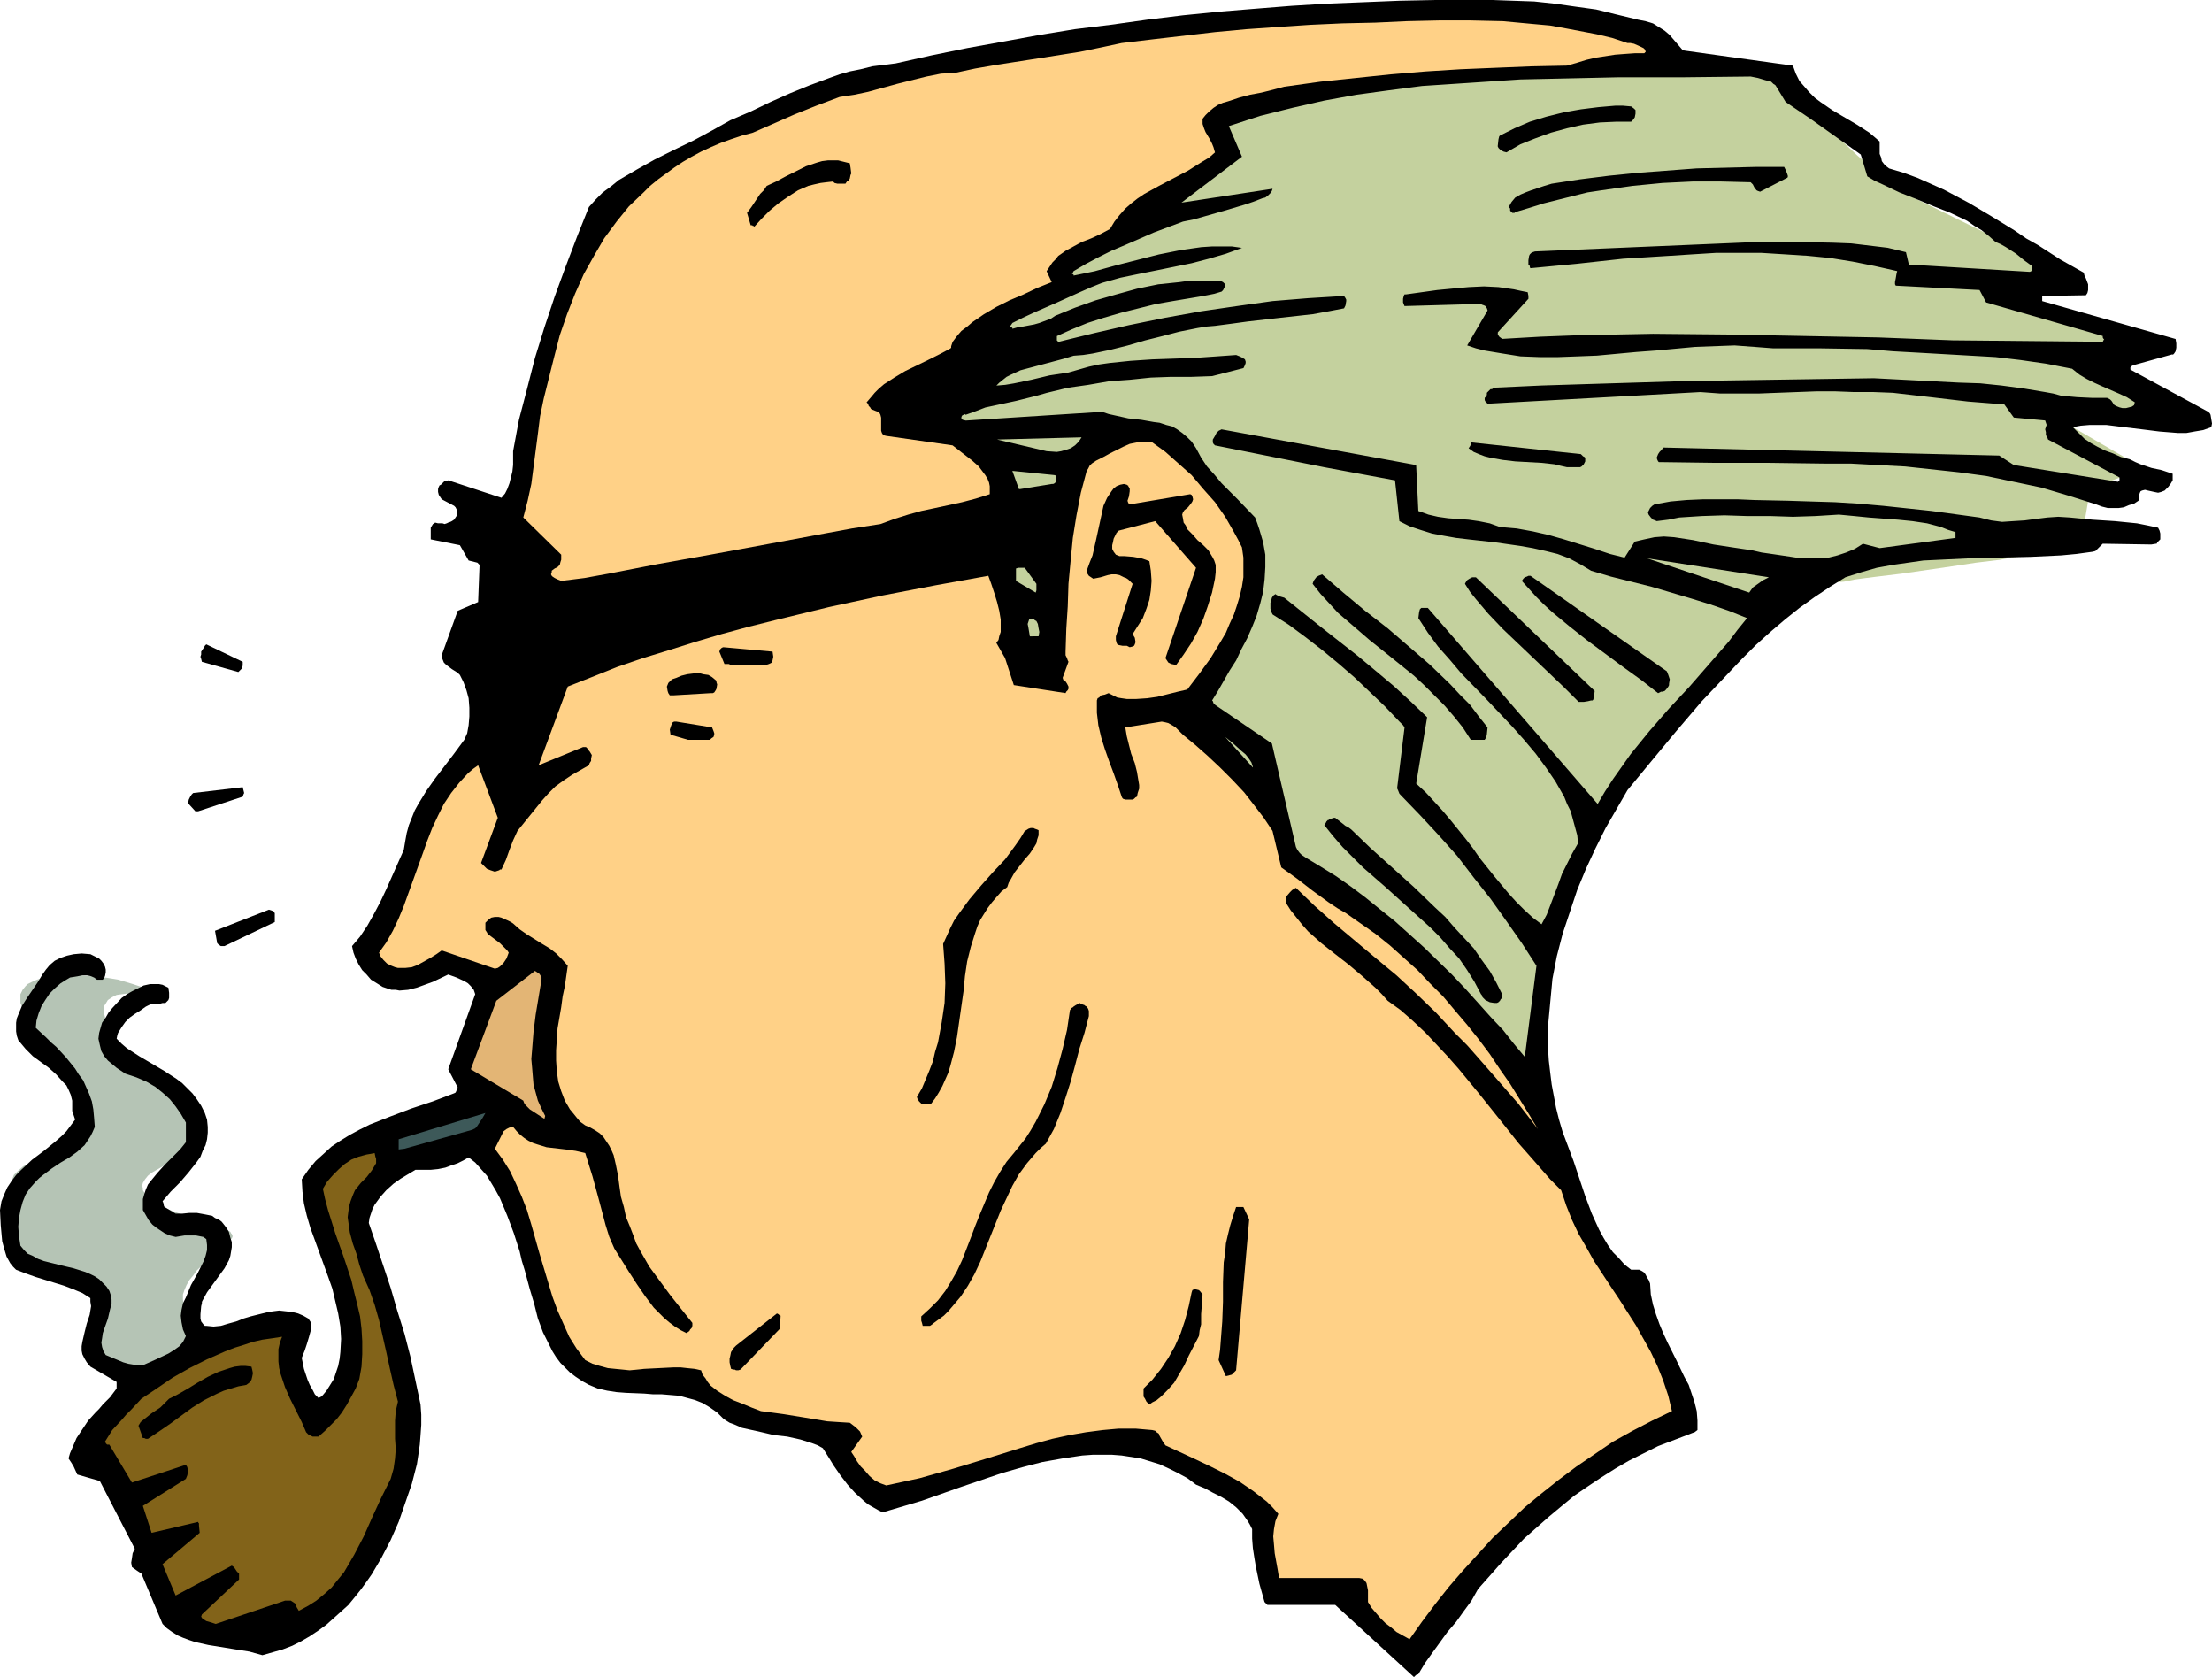 <?xml version="1.0" encoding="UTF-8" standalone="no"?>
<svg
   version="1.0"
   width="129.766mm"
   height="98.372mm"
   id="svg35"
   sodipodi:docname="Smoking Pipe 1.wmf"
   xmlns:inkscape="http://www.inkscape.org/namespaces/inkscape"
   xmlns:sodipodi="http://sodipodi.sourceforge.net/DTD/sodipodi-0.dtd"
   xmlns="http://www.w3.org/2000/svg"
   xmlns:svg="http://www.w3.org/2000/svg">
  <sodipodi:namedview
     id="namedview35"
     pagecolor="#ffffff"
     bordercolor="#000000"
     borderopacity="0.25"
     inkscape:showpageshadow="2"
     inkscape:pageopacity="0.0"
     inkscape:pagecheckerboard="0"
     inkscape:deskcolor="#d1d1d1"
     inkscape:document-units="mm" />
  <defs
     id="defs1">
    <pattern
       id="WMFhbasepattern"
       patternUnits="userSpaceOnUse"
       width="6"
       height="6"
       x="0"
       y="0" />
  </defs>
  <path
     style="fill:#b5c4b5;fill-opacity:1;fill-rule:evenodd;stroke:none"
     d="m 29.088,306.682 -7.757,-7.594 v -9.856 l -4.363,-6.625 h -0.162 -0.323 l -0.808,0.162 h -0.97 l -0.97,0.162 H 12.443 L 9.858,282.767 8.565,282.606 7.11,282.444 5.979,281.96 4.848,281.636 4.04,280.99 3.232,280.182 2.747,279.213 v -0.485 L 2.586,278.082 v -1.293 L 2.424,275.335 2.101,272.265 1.778,269.195 v -1.616 -1.616 -1.454 l 0.323,-1.454 0.485,-1.293 0.485,-1.293 0.97,-0.969 1.131,-0.969 0.646,-0.323 0.646,-0.323 0.808,-0.323 0.97,-0.323 1.778,-0.323 1.616,-0.485 1.616,-0.485 1.293,-0.485 1.293,-0.485 1.131,-0.485 0.808,-0.646 0.808,-0.485 0.646,-0.808 0.485,-0.646 0.323,-0.808 0.162,-0.808 v -0.969 l -0.162,-0.969 -0.323,-1.131 -0.646,-1.131 -0.646,-1.293 -0.808,-1.293 -1.778,-3.07 -1.939,-3.07 -1.939,-3.07 -0.97,-1.454 -0.808,-1.293 -0.808,-1.293 -0.808,-0.969 -0.485,-0.808 -0.485,-0.646 -0.162,-0.485 -0.162,-0.162 H 7.11 L 6.787,226.86 6.464,226.376 6.141,225.729 5.656,224.921 5.171,224.113 4.848,223.144 4.525,222.336 v -0.969 -0.969 l 0.485,-0.969 0.646,-0.808 0.485,-0.485 0.646,-0.323 0.646,-0.323 0.808,-0.323 0.97,-0.323 0.97,-0.162 1.131,-0.162 1.293,-0.162 2.586,-0.162 h 2.424 l 2.424,0.162 2.101,0.162 2.101,0.323 1.939,0.323 1.616,0.485 1.616,0.485 1.454,0.485 1.131,0.323 1.131,0.485 0.97,0.485 0.646,0.323 0.485,0.162 0.323,0.162 v 0.162 l -0.162,-0.162 h -0.485 l -0.646,-0.162 h -0.97 l -1.131,-0.162 -1.293,-0.162 -2.586,0.162 -1.293,0.162 -1.131,0.162 -0.97,0.485 -0.97,0.646 -0.485,0.808 -0.323,0.485 v 0.485 l -0.162,0.646 0.162,0.646 0.162,0.646 0.162,0.808 0.808,1.777 1.131,1.616 1.293,1.777 1.454,1.616 1.616,1.777 1.778,1.777 1.778,1.616 1.778,1.777 1.616,1.616 1.616,1.616 1.454,1.454 1.293,1.616 1.131,1.454 0.646,1.293 0.323,0.808 0.162,0.646 v 0.646 0.646 l -0.485,1.131 -0.485,0.969 -0.808,0.969 -0.97,0.969 -1.131,0.808 -1.293,0.646 -2.262,1.454 -1.131,0.646 -1.131,0.646 -0.808,0.646 -0.646,0.808 -0.485,0.808 -0.162,0.646 0.162,0.485 v 0.485 l 0.323,0.485 0.323,0.485 0.97,0.969 1.293,0.969 1.454,0.808 1.616,0.646 3.394,1.293 3.555,1.131 1.616,0.485 1.616,0.485 1.293,0.485 1.131,0.485 0.808,0.485 0.162,0.323 0.162,0.162 0.162,0.323 v 0.323 l -0.162,0.323 -0.323,0.323 -0.646,0.646 -0.808,0.646 -1.939,1.616 -1.939,1.939 -2.101,1.939 -0.808,1.131 -0.808,0.969 -0.646,1.131 -0.485,1.131 -0.323,0.969 v 1.131 l 0.162,1.131 0.485,0.969 1.131,1.939 1.131,1.616 0.97,1.454 0.646,0.969 0.646,0.808 0.485,0.646 0.162,0.323 0.162,0.162 z"
     id="path1" />
  <path
     style="fill:#c4d19e;fill-opacity:1;fill-rule:evenodd;stroke:none"
     d="m 180.83,89.516 63.832,8.887 18.746,18.743 1.131,38.618 14.221,42.173 63.67,53.807 v -29.893 0 -0.162 l 0.162,-0.485 v -0.485 l 0.162,-0.646 0.162,-0.808 0.162,-0.969 0.323,-1.939 0.162,-1.293 0.485,-2.585 0.646,-2.747 0.485,-2.908 1.293,-6.14 0.808,-2.908 0.808,-2.747 0.646,-2.585 0.808,-2.262 0.485,-1.131 0.485,-0.808 0.323,-0.808 0.485,-0.808 0.485,-0.646 0.646,-0.969 0.808,-1.131 0.808,-1.454 1.131,-1.616 1.131,-1.777 1.293,-1.777 1.454,-1.939 1.454,-2.262 1.616,-2.101 1.616,-2.424 1.778,-2.262 3.555,-5.009 3.555,-4.847 3.717,-4.847 3.717,-4.686 1.939,-2.262 1.778,-2.101 1.616,-1.939 1.778,-1.939 1.616,-1.616 1.454,-1.616 1.454,-1.454 1.454,-1.131 1.293,-0.969 1.131,-0.808 0.97,-0.485 0.97,-0.162 0.97,-0.162 1.131,-0.162 1.454,-0.162 1.778,-0.323 1.778,-0.162 1.939,-0.323 2.262,-0.162 2.424,-0.485 2.424,-0.323 2.586,-0.323 5.333,-0.646 11.15,-1.616 5.333,-0.808 5.333,-0.646 2.424,-0.485 2.424,-0.323 2.101,-0.162 2.101,-0.323 1.939,-0.323 1.778,-0.162 1.454,-0.323 1.131,-0.162 1.131,-0.162 0.646,-0.162 h 0.485 0.162 l 2.262,-13.25 11.958,-4.363 -20.846,-12.119 h 33.128 L 462.337,81.76 476.719,78.529 445.692,64.148 456.843,59.785 420.644,42.011 411.756,34.417 391.88,15.512 l -73.528,1.131 h -0.162 -0.323 -0.485 -0.808 l -0.97,-0.162 -1.131,-0.162 h -1.293 -1.454 l -1.454,-0.162 h -1.778 l -1.778,-0.162 h -1.778 l -4.04,-0.162 h -4.202 l -4.363,0.162 -4.525,0.162 -4.202,0.323 -4.202,0.485 -1.939,0.323 -1.939,0.485 -1.778,0.323 -1.616,0.485 -1.616,0.485 -1.454,0.646 -1.293,0.646 -1.131,0.646 -1.131,0.969 -1.293,0.969 -1.454,1.131 -1.616,1.454 -1.778,1.454 -1.939,1.454 -1.939,1.777 -2.101,1.939 -2.101,1.939 -2.262,1.939 -4.686,4.201 -9.373,8.564 -4.525,4.363 -4.363,4.04 -1.939,1.777 -1.939,1.777 -1.939,1.777 -1.616,1.616 -1.454,1.454 -1.454,1.293 -1.131,1.131 -1.131,0.969 -0.808,0.808 -0.485,0.485 -0.485,0.323 v 0.162 z"
     id="path2" />
  <path
     style="fill:#000000;fill-opacity:1;fill-rule:evenodd;stroke:none"
     d="m 313.988,371.314 0.485,-0.162 1.454,-2.424 1.616,-2.262 3.394,-4.686 1.939,-2.262 1.616,-2.262 1.778,-2.424 1.454,-2.585 2.586,-2.908 2.424,-2.747 2.586,-2.747 2.586,-2.747 2.747,-2.424 2.747,-2.424 2.909,-2.424 2.747,-2.262 3.07,-2.101 2.909,-1.939 3.07,-1.939 3.07,-1.777 3.232,-1.616 3.232,-1.616 3.394,-1.293 3.394,-1.293 0.808,-0.323 0.485,-0.162 0.646,-0.485 v -2.101 l -0.162,-2.101 -0.485,-1.939 -0.646,-1.939 -0.646,-1.939 -0.97,-1.777 -1.778,-3.716 -1.939,-3.878 -0.97,-2.101 -0.808,-1.939 -0.808,-2.262 -0.646,-2.101 -0.485,-2.262 -0.162,-2.424 -0.323,-0.808 -0.323,-0.485 -0.323,-0.646 -0.323,-0.485 -0.485,-0.323 -0.646,-0.323 h -0.808 -0.97 l -1.454,-1.131 -1.293,-1.454 -1.293,-1.293 -1.131,-1.616 -0.97,-1.616 -0.97,-1.777 -1.616,-3.555 -1.454,-3.878 -1.293,-3.878 -1.293,-3.878 -1.454,-3.878 -0.97,-2.585 -0.808,-2.747 -0.646,-2.585 -0.485,-2.585 -0.485,-2.585 -0.323,-2.585 -0.323,-2.747 -0.162,-2.585 v -5.171 l 0.485,-5.171 0.485,-5.171 0.97,-5.009 1.293,-5.009 1.616,-4.847 1.616,-4.847 1.939,-4.686 2.101,-4.524 2.262,-4.524 2.424,-4.201 2.424,-4.201 5.333,-6.463 5.494,-6.625 5.656,-6.625 5.979,-6.302 2.909,-3.07 3.07,-3.07 3.232,-2.908 3.232,-2.747 3.232,-2.585 3.394,-2.424 3.394,-2.262 3.394,-2.101 3.555,-1.131 3.394,-0.969 3.555,-0.646 3.394,-0.485 3.394,-0.485 3.394,-0.162 6.787,-0.323 3.394,-0.162 h 3.394 l 6.787,-0.162 6.787,-0.323 3.394,-0.323 3.555,-0.485 0.646,-0.162 0.485,-0.485 0.485,-0.485 0.646,-0.646 10.181,0.162 h 0.323 0.323 l 0.97,-0.162 h 0.162 l 0.162,-0.323 0.646,-0.646 v -0.646 -0.646 l -0.162,-0.646 -0.323,-0.646 -2.262,-0.485 -2.424,-0.485 -4.848,-0.485 -5.01,-0.323 -5.01,-0.485 -2.586,-0.162 -2.424,0.162 -2.586,0.323 -2.424,0.323 -2.586,0.162 -2.424,0.162 -2.424,-0.323 -1.293,-0.323 -1.293,-0.323 -10.666,-1.454 -10.666,-1.131 -5.494,-0.485 -5.171,-0.323 -5.333,-0.162 -5.01,-0.162 -7.595,-0.162 -3.717,-0.162 h -3.717 -3.878 l -3.717,0.162 -3.555,0.323 -3.555,0.646 -0.485,0.323 -0.485,0.485 -0.323,0.646 -0.162,0.323 0.162,0.485 0.485,0.646 0.485,0.485 0.485,0.162 0.323,0.162 2.586,-0.323 2.424,-0.485 5.01,-0.323 5.01,-0.162 5.01,0.162 h 5.171 l 5.01,0.162 5.01,-0.162 5.171,-0.323 3.394,0.323 3.232,0.323 6.464,0.485 3.232,0.323 3.232,0.485 3.07,0.808 1.616,0.646 1.616,0.485 v 1.293 l -16.806,2.262 -3.717,-0.969 -1.778,1.131 -1.939,0.808 -1.939,0.646 -1.939,0.485 -2.101,0.162 h -2.101 -1.939 l -2.101,-0.323 -4.363,-0.646 -2.262,-0.323 -2.101,-0.485 -4.363,-0.646 -2.101,-0.323 -2.101,-0.323 -4.525,-0.969 -2.101,-0.323 -2.101,-0.323 -2.262,-0.162 -2.101,0.162 -2.262,0.485 -2.101,0.485 -2.262,3.555 -3.232,-0.808 -3.394,-1.131 -6.787,-2.101 -3.394,-0.969 -3.555,-0.808 -3.555,-0.646 -3.717,-0.323 -2.262,-0.808 -2.424,-0.485 -2.262,-0.323 -4.525,-0.323 -2.262,-0.323 -2.101,-0.485 -2.262,-0.808 -0.485,-10.18 -43.147,-7.917 -0.646,0.323 -0.485,0.485 -0.323,0.646 -0.485,0.808 v 0.646 l 0.162,0.323 0.323,0.323 24.24,4.847 15.675,2.908 0.97,9.049 2.262,1.131 2.424,0.808 2.586,0.808 2.586,0.485 2.747,0.485 2.747,0.323 2.909,0.323 2.909,0.323 5.656,0.808 2.747,0.485 2.909,0.646 2.586,0.646 2.586,0.969 2.424,1.293 2.424,1.454 4.363,1.293 4.525,1.131 4.525,1.131 4.363,1.293 4.363,1.293 4.202,1.293 4.202,1.454 4.04,1.616 -2.101,2.585 -1.939,2.585 -4.363,5.009 -4.363,5.009 -4.525,4.847 -4.363,5.009 -4.202,5.171 -1.939,2.747 -1.939,2.747 -1.778,2.747 -1.616,2.747 -37.653,-43.465 h -1.454 l -0.323,0.323 -0.162,0.646 -0.162,1.293 2.101,3.232 2.262,3.07 2.586,2.908 2.586,3.07 5.656,5.817 5.656,5.979 2.586,2.908 2.586,3.07 2.262,3.07 2.101,3.07 1.939,3.393 0.646,1.616 0.808,1.616 0.485,1.777 0.485,1.777 0.485,1.777 0.162,1.777 -1.293,2.262 -1.131,2.262 -1.131,2.262 -0.808,2.262 -1.778,4.686 -0.808,2.101 -1.131,2.101 -1.939,-1.454 -1.939,-1.777 -1.778,-1.777 -1.616,-1.777 -3.232,-3.878 -3.232,-4.04 -1.454,-2.101 -1.616,-2.101 -3.394,-4.201 -1.778,-2.101 -1.778,-1.939 -1.939,-2.101 -2.101,-1.939 2.424,-14.704 -3.717,-3.555 -3.717,-3.393 -4.04,-3.393 -3.878,-3.232 -8.242,-6.463 -8.08,-6.463 -1.131,-0.323 -0.646,-0.323 -0.162,-0.162 -0.485,0.323 -0.323,0.485 -0.162,0.646 -0.162,0.485 v 0.646 0.646 l 0.162,0.646 0.323,0.646 3.555,2.262 3.717,2.747 3.555,2.747 3.717,3.07 3.555,3.07 3.394,3.232 3.394,3.232 3.232,3.393 0.808,0.808 0.323,0.485 v 0 l -1.616,13.25 v 0.323 l 0.162,0.323 0.323,0.808 4.525,4.686 4.202,4.524 4.04,4.524 3.717,4.847 3.717,4.686 3.555,5.009 3.394,4.847 3.232,5.009 -2.586,20.198 -2.424,-2.908 -2.424,-3.07 -2.747,-2.908 -2.747,-3.07 -2.909,-3.232 -2.909,-3.07 -6.141,-5.979 -3.232,-2.908 -3.232,-2.908 -3.232,-2.585 -3.394,-2.747 -3.232,-2.424 -3.232,-2.262 -3.394,-2.101 -3.232,-1.939 -0.485,-0.323 -0.485,-0.323 -0.485,-0.485 -0.485,-0.646 -0.323,-0.646 v 0 l -5.333,-22.945 -12.605,-8.564 v -0.162 l -0.323,-0.162 -0.162,-0.485 -0.162,-0.162 1.293,-2.101 1.293,-2.262 1.293,-2.262 1.454,-2.262 1.131,-2.424 1.293,-2.424 1.131,-2.585 0.97,-2.424 0.808,-2.747 0.646,-2.585 0.323,-2.747 0.162,-2.747 v -2.747 l -0.485,-2.747 -0.808,-2.747 -0.485,-1.454 -0.485,-1.293 -3.878,-4.04 -3.555,-3.555 -1.616,-1.939 -1.616,-1.777 -1.293,-1.939 -1.131,-2.101 -0.97,-1.454 -0.97,-0.969 -1.131,-0.969 -1.131,-0.808 -1.131,-0.646 -1.293,-0.323 -1.454,-0.485 -1.293,-0.162 -2.747,-0.485 -2.909,-0.323 -2.909,-0.646 -1.454,-0.323 -1.454,-0.485 -30.219,1.939 -0.646,-0.162 -0.323,-0.162 v -0.323 -0.162 l 0.162,-0.323 0.323,-0.162 0.162,-0.162 0.323,0.162 2.262,-0.808 2.101,-0.808 4.525,-0.969 2.262,-0.485 4.525,-1.131 2.262,-0.646 4.686,-1.131 4.525,-0.646 4.686,-0.808 4.525,-0.323 4.686,-0.485 4.525,-0.162 h 4.525 l 4.525,-0.162 6.949,-1.777 0.323,-0.646 0.162,-0.485 v -0.323 l -0.162,-0.485 -0.485,-0.323 -0.646,-0.323 -0.808,-0.323 -4.525,0.323 -4.686,0.323 -9.373,0.323 -4.848,0.323 -4.686,0.485 -2.262,0.323 -2.262,0.485 -2.262,0.646 -2.262,0.646 -2.101,0.323 -2.101,0.323 -4.04,0.969 -3.878,0.808 -1.939,0.323 -1.939,0.162 0.646,-0.646 0.808,-0.646 0.808,-0.646 0.97,-0.485 2.101,-0.969 2.424,-0.646 2.424,-0.646 2.424,-0.646 2.424,-0.646 2.101,-0.646 2.101,-0.162 2.101,-0.323 3.878,-0.808 3.878,-0.969 3.878,-1.131 3.878,-0.969 3.717,-0.969 4.04,-0.808 1.939,-0.323 1.939,-0.162 3.717,-0.485 3.555,-0.485 7.11,-0.808 7.272,-0.808 3.555,-0.646 3.394,-0.646 0.323,-0.646 0.162,-0.969 v -0.323 l -0.162,-0.323 -0.323,-0.485 -7.918,0.485 -7.918,0.646 -8.08,1.131 -7.757,1.131 -8.08,1.454 -7.918,1.616 -7.757,1.777 -7.918,1.939 -0.162,-0.162 -0.162,-0.162 v -0.969 l 3.232,-1.454 3.555,-1.454 3.555,-1.131 3.878,-1.131 3.878,-0.969 3.878,-0.969 3.717,-0.646 3.878,-0.646 0.97,-0.162 0.97,-0.162 1.778,-0.323 1.616,-0.323 1.616,-0.485 0.162,-0.162 0.162,-0.162 0.485,-0.969 v -0.323 l -0.323,-0.323 -0.162,-0.162 -0.323,-0.162 -2.424,-0.162 h -2.262 -2.424 l -2.262,0.323 -4.686,0.485 -4.686,0.969 -4.686,1.293 -4.525,1.293 -4.525,1.616 -4.363,1.777 -0.97,0.646 -1.293,0.485 -1.293,0.485 -1.131,0.323 -2.586,0.485 -1.131,0.162 -1.131,0.323 v -0.162 l -0.162,-0.162 -0.162,-0.162 h -0.162 v -0.162 l 0.162,-0.162 0.323,-0.485 2.262,-1.131 2.424,-1.131 5.171,-2.262 5.01,-2.262 2.586,-1.131 2.424,-0.969 4.04,-1.131 3.878,-0.808 4.04,-0.808 7.918,-1.616 3.717,-0.969 3.878,-1.131 3.555,-1.293 -2.262,-0.323 h -2.101 -2.262 l -2.424,0.162 -2.262,0.323 -2.262,0.323 -4.848,0.969 -9.534,2.424 -4.686,1.293 -4.686,0.969 V 60.916 l -0.162,-0.162 h -0.162 v -0.162 l 0.162,-0.162 0.162,-0.323 2.747,-1.616 2.747,-1.454 2.909,-1.454 3.07,-1.293 6.302,-2.747 6.464,-2.424 2.424,-0.485 2.262,-0.646 4.525,-1.293 4.363,-1.293 1.939,-0.646 2.101,-0.808 0.646,-0.162 0.646,-0.485 0.485,-0.485 0.323,-0.485 0.162,-0.485 -20.2,3.07 13.413,-10.18 -2.909,-6.786 6.949,-2.262 7.11,-1.777 7.11,-1.616 7.11,-1.293 7.11,-0.969 7.434,-0.969 7.272,-0.485 7.272,-0.485 7.272,-0.485 7.434,-0.162 14.544,-0.323 h 14.544 l 14.544,-0.162 1.616,0.323 1.616,0.485 1.293,0.323 0.485,0.485 0.485,0.323 2.262,3.716 5.494,3.716 11.15,7.917 1.454,4.847 1.616,0.969 1.778,0.808 3.717,1.777 3.717,1.454 3.878,1.616 3.717,1.454 3.717,1.777 1.616,1.131 1.616,0.969 1.616,1.293 1.454,1.293 1.131,0.485 1.131,0.646 2.262,1.454 1.778,1.454 1.778,1.293 v 0.969 l -0.162,0.162 -0.323,0.162 -26.826,-1.616 -0.646,-2.747 -4.04,-0.969 -4.04,-0.485 -4.04,-0.485 -4.202,-0.162 -8.242,-0.162 h -8.403 l -49.288,2.101 -0.485,0.162 -0.323,0.162 -0.323,0.323 -0.162,0.323 -0.162,0.969 v 0.969 l 0.162,0.162 0.162,0.162 v 0.162 0.162 l 0.162,0.162 10.181,-0.969 10.342,-1.131 10.342,-0.646 5.01,-0.323 5.171,-0.323 h 5.171 5.01 l 5.171,0.323 5.01,0.323 5.01,0.485 5.01,0.808 4.848,0.969 5.01,1.131 -0.162,0.646 -0.162,0.969 -0.162,0.808 v 0.485 l 0.162,0.323 18.584,0.969 1.454,2.747 25.856,7.433 v 0.323 l 0.162,0.323 h 0.162 v 0 0 l -0.162,0.323 -0.162,0.323 -16.645,-0.162 -16.645,-0.162 -16.483,-0.646 -16.645,-0.323 -16.645,-0.323 -16.645,-0.162 -8.242,0.162 -8.403,0.162 -8.403,0.323 -8.403,0.485 -0.646,-0.485 -0.323,-0.485 v -0.485 l 6.787,-7.433 v -0.646 l -0.162,-0.808 -1.616,-0.323 -1.454,-0.323 -3.394,-0.485 -3.232,-0.162 -3.394,0.162 -3.555,0.323 -3.394,0.323 -6.949,0.969 h -0.323 l -0.162,0.323 -0.162,0.646 v 0.808 l 0.323,0.808 17.13,-0.485 v 0.162 l 0.485,0.162 0.323,0.162 0.323,0.485 0.162,0.485 -4.525,7.756 1.939,0.646 1.939,0.485 3.878,0.646 4.04,0.646 4.202,0.162 h 4.202 l 4.363,-0.162 4.202,-0.162 8.726,-0.808 4.363,-0.323 8.726,-0.808 4.363,-0.162 4.363,-0.162 4.363,0.323 4.202,0.323 h 10.504 l 10.342,0.162 5.656,0.485 5.818,0.323 11.312,0.646 5.656,0.323 5.494,0.646 5.656,0.808 5.818,1.131 1.616,1.293 1.616,0.969 1.616,0.808 1.778,0.808 3.717,1.616 1.778,0.808 1.778,1.131 -0.162,0.646 -0.485,0.323 -0.646,0.162 -0.646,0.162 h -0.808 l -0.646,-0.162 -0.808,-0.323 -0.485,-0.323 -0.162,-0.323 -0.323,-0.485 -0.323,-0.323 -0.646,-0.323 h -3.232 l -3.394,-0.162 -3.555,-0.323 -1.778,-0.485 -1.778,-0.323 -4.848,-0.808 -4.848,-0.646 -4.686,-0.485 -4.848,-0.162 -9.373,-0.485 -9.373,-0.485 -10.666,0.162 -10.666,0.162 -21.008,0.323 -21.008,0.646 -10.342,0.323 -10.504,0.485 -0.485,0.323 h -0.323 l -0.162,0.162 -0.323,0.323 -0.162,0.162 -0.162,0.162 v 0.485 l -0.323,0.485 -0.162,0.162 v 0.485 l 0.162,0.323 0.485,0.485 47.187,-2.585 4.363,0.323 h 4.363 4.202 l 4.202,-0.162 8.565,-0.323 h 4.202 l 4.202,0.162 h 4.363 l 4.202,0.162 4.202,0.485 4.202,0.485 8.242,0.969 4.04,0.323 4.04,0.323 2.101,2.908 6.949,0.646 0.162,0.485 0.162,0.485 -0.162,0.485 -0.162,0.485 0.162,0.646 V 96.464 l 0.323,0.485 0.162,0.485 15.837,8.402 v 0.646 l -0.162,0.162 -0.162,0.162 -23.109,-3.716 -3.232,-2.101 -74.498,-1.777 -0.323,0.485 -0.485,0.485 -0.323,0.485 -0.323,0.808 0.162,0.485 0.162,0.323 0.162,0.162 h 0.485 l 11.958,0.162 h 11.958 l 12.12,0.162 h 5.979 l 5.979,0.323 6.141,0.323 5.979,0.646 5.979,0.646 5.979,0.808 6.141,1.293 6.141,1.293 5.979,1.777 6.141,1.939 1.293,0.485 1.293,0.323 h 1.293 1.131 l 1.131,-0.162 1.131,-0.485 1.131,-0.323 0.97,-0.646 0.162,-0.323 v -0.969 l 0.162,-0.485 0.162,-0.323 0.323,-0.162 0.646,-0.162 0.646,0.162 1.454,0.323 0.808,0.162 0.646,-0.162 0.808,-0.323 0.323,-0.323 0.485,-0.485 0.485,-0.646 0.485,-0.808 v -1.454 l -2.424,-0.808 -2.262,-0.485 -2.424,-0.808 -1.131,-0.485 -1.293,-0.646 -1.939,-0.485 -1.778,-0.808 -1.778,-0.646 -1.616,-0.808 -1.454,-0.808 -1.454,-0.969 -1.293,-1.293 -1.293,-1.293 1.778,-0.323 1.939,-0.162 h 1.778 1.939 l 3.878,0.485 4.04,0.485 3.878,0.485 4.04,0.323 h 1.939 l 1.778,-0.323 1.939,-0.323 1.778,-0.646 0.162,-0.808 -0.162,-0.969 -0.162,-0.969 -0.162,-0.323 -0.323,-0.323 -17.291,-9.372 v -0.485 l 0.323,-0.323 0.323,-0.162 8.726,-2.424 v 0.162 l 0.323,-0.323 0.323,-0.485 0.162,-0.808 v -0.969 l -0.162,-0.969 -29.573,-8.402 v -1.131 l 9.696,-0.162 0.323,-0.485 0.162,-0.646 v -0.646 -0.646 l -0.485,-1.293 -0.323,-0.646 -0.162,-0.646 -5.171,-2.908 -5.01,-3.232 -2.586,-1.454 -2.586,-1.777 -5.01,-3.07 -5.171,-3.07 -2.747,-1.454 -2.747,-1.454 -2.909,-1.293 -2.909,-1.293 -3.07,-1.131 -3.232,-0.969 -0.646,-0.485 -0.485,-0.485 -0.485,-0.646 -0.162,-0.808 -0.323,-0.808 v -0.969 -1.777 l -1.131,-0.969 -1.131,-0.969 -2.747,-1.777 -2.747,-1.616 -2.747,-1.616 -2.586,-1.777 -1.293,-0.969 -1.293,-1.293 -0.97,-1.131 -1.131,-1.293 -0.808,-1.616 -0.646,-1.777 -24.402,-3.393 -1.939,-2.262 -0.97,-1.131 -1.131,-0.969 -1.293,-0.808 -1.293,-0.808 -1.616,-0.485 -1.616,-0.323 -4.686,-1.131 L 353.904,2.101 349.217,1.454 344.692,0.808 340.168,0.323 335.481,0.162 330.956,0 h -4.686 -7.918 l -8.08,0.162 -7.918,0.323 -8.08,0.323 -7.918,0.485 -8.08,0.646 -7.918,0.646 -8.08,0.808 -7.918,0.969 -8.08,1.131 -7.918,0.969 -7.918,1.293 -7.918,1.454 -8.08,1.454 -7.918,1.616 -7.918,1.777 -2.586,0.323 -2.586,0.323 -2.586,0.646 -2.424,0.485 -2.262,0.646 -2.262,0.808 -4.363,1.616 -4.363,1.777 -4.363,1.939 -4.363,2.101 -4.525,1.939 -4.04,2.262 -4.202,2.262 -4.363,2.101 -4.202,2.101 -4.04,2.262 -1.939,1.131 -1.939,1.131 -1.778,1.454 -1.778,1.293 -1.616,1.616 -1.454,1.616 -2.586,6.463 -2.586,6.786 -2.424,6.625 -2.262,6.786 -2.101,6.786 -1.778,6.948 -1.778,6.786 -1.293,6.948 v 3.07 l -0.162,1.454 -0.323,1.293 -0.323,1.293 -0.485,1.293 -0.485,0.969 -0.808,0.969 -11.797,-3.878 -0.323,0.162 h -0.485 l -0.323,0.323 -0.323,0.323 -0.162,0.162 -0.323,0.162 -0.162,0.323 -0.162,0.485 v 0.646 l 0.162,0.646 0.323,0.485 0.323,0.485 2.747,1.454 0.323,0.323 0.323,0.646 v 0.646 0.485 l -0.323,0.485 -0.323,0.485 -0.485,0.323 -0.323,0.162 -0.485,0.162 -0.323,0.162 -0.485,0.162 -0.485,-0.162 H 97.121 l -0.646,-0.162 -0.162,0.162 -0.323,0.162 -0.485,0.808 v 2.585 l 6.464,1.293 1.939,3.393 0.646,0.162 0.646,0.162 0.646,0.162 0.485,0.485 -0.323,8.241 -4.525,1.939 -3.555,9.856 0.162,0.808 0.323,0.808 0.485,0.485 0.646,0.485 0.646,0.485 1.293,0.808 0.485,0.485 0.808,1.616 0.646,1.777 0.485,1.777 0.162,2.101 v 1.939 l -0.162,1.939 -0.323,1.777 -0.646,1.454 -2.262,3.07 -2.101,2.747 -2.101,2.747 -1.939,2.747 -1.778,2.908 -0.808,1.454 -0.646,1.616 -0.646,1.616 -0.485,1.777 -0.323,1.777 -0.323,1.939 -2.586,5.817 -1.293,2.908 -1.293,2.747 -1.454,2.747 -1.454,2.585 -1.616,2.424 -1.778,2.101 0.323,1.454 0.485,1.293 0.646,1.293 0.808,1.293 0.97,0.969 0.97,1.131 1.293,0.808 1.293,0.808 0.97,0.323 0.97,0.323 h 0.97 l 0.808,0.162 1.939,-0.162 1.939,-0.485 1.778,-0.646 1.778,-0.646 3.394,-1.616 1.778,0.646 1.778,0.808 0.808,0.485 0.646,0.646 0.646,0.808 0.323,0.969 -5.979,16.643 2.101,4.04 -0.162,0.323 -0.162,0.485 -0.162,0.323 -0.323,0.162 -4.686,1.777 -4.848,1.616 -4.686,1.777 -4.525,1.777 -2.262,1.131 -2.101,1.131 -2.101,1.293 -1.939,1.293 -1.778,1.616 -1.778,1.616 -1.616,1.939 -1.454,2.101 0.162,2.747 0.323,2.585 0.646,2.747 0.808,2.747 1.939,5.332 1.939,5.332 0.97,2.747 0.646,2.747 0.646,2.747 0.485,2.908 0.162,2.747 -0.162,2.908 -0.162,1.454 -0.323,1.616 -0.485,1.454 -0.485,1.454 -0.808,1.293 -0.808,1.293 -0.808,0.969 -0.323,0.323 -0.646,0.323 -0.808,-0.808 -0.485,-0.969 -0.646,-1.131 -0.485,-1.131 -0.808,-2.424 -0.485,-2.424 0.646,-1.616 0.485,-1.454 0.485,-1.616 0.485,-1.777 v -1.293 l -0.646,-0.969 -1.131,-0.646 -1.131,-0.485 -1.293,-0.323 -1.454,-0.162 -1.454,-0.162 -1.293,0.162 -1.131,0.162 -1.939,0.485 -1.939,0.485 -1.616,0.485 -1.616,0.646 -1.778,0.485 -1.616,0.485 -1.616,0.162 -1.616,-0.162 h -0.323 l -0.323,-0.323 -0.485,-0.646 -0.162,-0.646 v -0.969 l 0.162,-1.777 0.162,-0.646 v -0.323 l 0.162,-0.323 0.97,-1.777 1.293,-1.777 1.293,-1.777 1.293,-1.777 0.97,-1.777 0.323,-0.969 0.162,-0.969 0.162,-0.969 v -1.131 l -0.323,-0.969 -0.323,-1.293 -0.485,-0.808 -0.485,-0.646 -0.646,-0.808 -0.646,-0.485 -0.808,-0.323 -0.646,-0.485 -1.616,-0.323 -1.778,-0.323 h -1.616 l -1.616,0.162 h -1.454 l -2.424,-1.454 -0.162,-0.162 -0.162,-0.808 -0.162,-0.323 1.778,-2.101 2.101,-2.101 1.939,-2.262 1.778,-2.262 0.808,-1.131 0.485,-1.293 0.646,-1.293 0.323,-1.293 0.162,-1.454 v -1.293 l -0.162,-1.616 -0.485,-1.454 -0.808,-1.616 -0.97,-1.454 -0.97,-1.293 -1.131,-1.131 -1.131,-1.131 -1.293,-0.969 -2.747,-1.777 -2.747,-1.616 -2.747,-1.616 -2.747,-1.777 -1.131,-0.969 -1.131,-1.131 0.162,-0.808 0.162,-0.485 0.808,-1.293 0.808,-1.131 0.97,-0.969 1.131,-0.808 1.293,-0.808 1.131,-0.808 0.97,-0.485 h 1.616 l 1.131,-0.323 h 0.646 l 0.323,-0.323 0.323,-0.323 0.162,-0.485 v -1.131 l -0.162,-1.131 -0.646,-0.323 -0.646,-0.323 -0.808,-0.162 h -0.646 -1.293 l -1.454,0.323 -1.293,0.646 -1.293,0.646 -1.131,0.646 -1.131,0.808 -2.101,2.262 -0.808,0.969 -0.646,1.131 -0.808,1.131 -0.323,1.131 -0.323,1.131 -0.162,1.293 0.323,1.454 0.323,1.293 0.646,1.131 0.808,0.969 0.97,0.808 0.97,0.808 1.939,1.293 2.424,0.808 2.262,0.969 1.939,1.131 1.616,1.293 1.616,1.454 1.293,1.616 1.131,1.616 1.131,1.939 v 4.363 l -1.293,1.616 -3.394,3.393 -1.616,1.777 -1.454,1.777 -0.646,0.808 -0.485,1.131 -0.323,0.969 -0.323,1.131 v 1.131 1.293 l 0.646,1.131 0.646,1.131 0.808,0.969 0.808,0.646 0.97,0.646 0.97,0.646 1.131,0.485 1.293,0.323 1.939,-0.323 h 1.778 0.808 l 0.808,0.162 0.808,0.162 0.646,0.485 0.162,1.293 v 1.131 l -0.323,1.293 -0.485,1.293 -1.293,2.585 -1.454,2.585 -1.131,2.747 -0.646,1.293 -0.323,1.454 -0.162,1.293 0.162,1.454 0.323,1.616 0.646,1.454 -0.323,0.646 -0.323,0.646 -0.808,0.969 -1.131,0.808 -1.293,0.808 -2.747,1.293 -1.454,0.646 -1.454,0.646 h -1.131 l -1.131,-0.162 -0.97,-0.162 -1.131,-0.323 -1.939,-0.808 -1.939,-0.808 -0.485,-0.808 -0.323,-0.969 -0.162,-0.969 0.162,-0.969 0.162,-1.131 0.323,-0.969 0.808,-2.262 0.485,-2.101 0.323,-1.131 v -0.969 l -0.162,-0.969 -0.323,-0.969 -0.646,-0.969 -0.808,-0.808 -0.808,-0.808 -0.97,-0.646 -0.97,-0.485 -1.131,-0.485 -2.586,-0.808 -2.747,-0.646 -2.586,-0.646 -1.293,-0.323 -1.293,-0.485 -1.131,-0.646 -1.131,-0.485 -0.808,-0.808 -0.808,-0.969 -0.323,-2.101 -0.162,-2.101 0.162,-1.939 0.323,-1.777 0.485,-1.777 0.646,-1.616 0.97,-1.454 1.293,-1.454 0.808,-0.808 0.808,-0.646 1.939,-1.454 1.939,-1.293 1.939,-1.131 1.778,-1.293 1.616,-1.454 0.646,-0.969 0.646,-0.969 0.485,-0.969 0.485,-1.131 -0.162,-2.101 -0.162,-1.777 -0.323,-1.777 -0.646,-1.777 -0.646,-1.454 -0.646,-1.454 -0.97,-1.293 -0.808,-1.293 -2.101,-2.585 -2.101,-2.262 -1.131,-0.969 -1.131,-1.131 -2.262,-2.101 0.162,-1.616 0.485,-1.616 0.646,-1.616 0.808,-1.293 0.97,-1.454 1.131,-1.131 1.293,-1.131 1.293,-0.808 0.808,-0.485 0.97,-0.162 0.97,-0.162 0.808,-0.162 h 0.97 l 0.808,0.162 0.808,0.323 0.646,0.485 h 1.293 l 0.323,-0.485 0.162,-0.323 0.162,-0.808 v -0.646 l -0.162,-0.646 -0.323,-0.646 -0.485,-0.646 -0.485,-0.485 -0.646,-0.323 -0.646,-0.323 -0.646,-0.323 -1.939,-0.162 -1.778,0.162 -1.454,0.323 -1.454,0.485 -1.293,0.646 -1.131,0.969 -0.808,0.969 -0.808,1.131 -0.97,1.616 -2.424,3.555 -1.131,1.777 -0.808,1.939 -0.323,0.808 -0.162,0.969 v 0.969 0.969 l 0.162,0.969 0.323,0.969 0.808,0.969 0.808,0.969 1.616,1.616 1.778,1.293 1.778,1.293 1.616,1.454 1.454,1.616 0.808,0.808 0.485,0.969 0.485,1.131 0.323,1.293 v 1.293 0.969 l 0.323,0.969 0.323,0.969 -0.97,1.293 -0.97,1.293 -1.131,1.131 -1.293,1.131 -2.586,2.101 -2.586,1.939 -2.424,2.262 -1.131,1.131 -0.97,1.293 -0.97,1.454 -0.646,1.454 -0.646,1.616 L 0,268.225 l 0.162,3.393 0.323,3.555 0.485,1.777 0.485,1.616 0.808,1.454 0.646,0.808 0.646,0.646 2.101,0.808 2.262,0.808 4.202,1.293 2.101,0.646 2.101,0.808 1.939,0.808 1.778,1.131 v 0.808 l 0.162,0.969 -0.162,0.969 -0.162,0.969 -0.646,1.939 -0.485,1.939 -0.485,2.101 -0.162,0.969 v 0.969 l 0.162,0.808 0.485,0.969 0.485,0.808 0.808,0.969 5.818,3.393 v 1.454 l -1.454,1.939 -1.616,1.616 -0.808,0.969 -0.808,0.808 -1.616,1.777 -1.293,1.939 -1.293,1.939 -0.485,1.131 -0.485,1.131 -0.485,1.131 -0.323,1.131 0.646,0.969 0.485,0.808 0.808,1.777 5.01,1.454 7.757,15.027 -0.485,0.969 -0.162,1.131 -0.162,0.969 0.162,0.969 1.131,0.808 0.97,0.646 4.686,11.149 0.97,0.969 1.131,0.808 1.293,0.808 1.131,0.485 1.293,0.485 1.454,0.485 2.909,0.646 5.979,0.969 3.07,0.485 2.909,0.808 2.262,-0.646 2.262,-0.646 2.101,-0.808 1.939,-0.969 1.939,-1.131 1.939,-1.293 1.778,-1.293 1.616,-1.454 1.616,-1.454 1.616,-1.454 1.454,-1.777 1.293,-1.616 1.293,-1.777 1.131,-1.616 2.101,-3.555 2.101,-4.04 1.778,-4.04 1.454,-4.201 1.454,-4.201 1.131,-4.363 0.323,-2.101 0.323,-2.262 0.162,-2.101 0.162,-2.262 v -2.262 l -0.162,-2.262 -1.131,-5.332 -1.131,-5.332 -1.293,-5.009 -1.616,-5.171 -1.454,-5.009 -3.232,-9.695 -1.616,-4.686 0.162,-1.131 0.323,-0.969 0.323,-0.969 0.485,-0.969 1.293,-1.777 1.293,-1.454 1.616,-1.454 1.616,-1.131 1.616,-0.969 1.616,-0.969 h 1.778 1.616 l 1.616,-0.162 1.616,-0.323 1.293,-0.485 1.454,-0.485 1.293,-0.646 1.131,-0.646 1.454,1.131 1.293,1.454 1.293,1.454 0.97,1.616 0.97,1.616 0.97,1.777 0.808,1.939 0.808,1.939 1.454,3.878 1.293,4.04 0.485,2.101 0.646,2.101 1.131,4.201 0.97,3.232 0.808,3.232 1.131,3.07 1.454,2.908 0.646,1.293 0.808,1.293 0.97,1.293 1.131,1.131 0.97,0.969 1.293,0.969 1.454,0.969 1.454,0.808 1.939,0.808 2.101,0.485 2.101,0.323 2.101,0.162 4.04,0.162 1.939,0.162 h 1.939 l 1.939,0.162 1.939,0.162 1.778,0.485 1.778,0.485 1.616,0.646 1.616,0.969 1.616,1.131 1.454,1.454 1.293,0.808 1.293,0.485 1.454,0.646 1.454,0.323 2.909,0.646 2.747,0.646 2.909,0.323 2.909,0.646 2.586,0.808 1.293,0.485 1.131,0.646 1.131,1.777 1.293,2.101 1.454,2.101 1.616,2.101 1.616,1.777 1.939,1.777 0.97,0.808 1.131,0.646 1.131,0.646 0.97,0.485 4.363,-1.293 4.363,-1.293 8.726,-3.07 9.05,-3.07 4.525,-1.293 4.363,-1.131 4.525,-0.808 4.363,-0.646 2.262,-0.162 h 2.101 2.262 l 2.101,0.162 2.101,0.323 2.101,0.323 2.101,0.646 2.101,0.646 2.101,0.969 1.939,0.969 2.101,1.131 1.939,1.454 1.939,0.808 1.778,0.969 1.939,0.969 1.616,0.969 1.616,1.293 1.454,1.454 1.131,1.616 0.485,0.808 0.485,0.969 v 2.101 l 0.162,2.101 0.323,2.101 0.323,1.939 0.808,3.878 1.131,4.04 0.162,0.162 0.162,0.162 0.323,0.323 h 0.323 14.706 l 17.453,15.997 z"
     id="path3" />
  <path
     style="fill:#ffd187;fill-opacity:1;fill-rule:evenodd;stroke:none"
     d="m 312.534,363.397 2.747,-3.878 2.909,-3.878 3.07,-3.878 3.07,-3.555 3.394,-3.716 3.232,-3.555 3.555,-3.393 3.555,-3.393 3.717,-3.07 3.878,-3.07 3.878,-2.908 4.04,-2.747 4.04,-2.747 4.363,-2.424 4.363,-2.262 4.363,-2.101 -0.808,-3.393 -1.131,-3.393 -1.293,-3.232 -1.454,-3.07 -1.616,-2.908 -1.616,-2.908 -3.717,-5.817 -1.939,-2.908 -3.717,-5.655 -1.616,-2.908 -1.778,-3.07 -1.454,-3.07 -1.293,-3.232 -1.131,-3.393 -2.424,-2.424 -2.262,-2.585 -2.262,-2.585 -2.424,-2.747 -4.363,-5.494 -4.525,-5.655 -4.525,-5.494 -2.424,-2.747 -2.424,-2.585 -2.424,-2.585 -2.747,-2.585 -2.747,-2.424 -2.909,-2.101 -1.293,-1.454 -1.454,-1.454 -2.909,-2.585 -3.07,-2.585 -2.909,-2.262 -3.07,-2.424 -2.909,-2.585 -1.293,-1.454 -1.293,-1.616 -1.293,-1.616 -1.131,-1.777 v -1.131 l 0.97,-1.131 0.485,-0.485 0.808,-0.485 4.202,4.04 4.363,3.878 9.05,7.594 4.686,3.878 4.363,4.04 4.363,4.201 4.202,4.524 2.747,2.747 2.424,2.747 2.262,2.585 2.262,2.585 4.363,5.009 2.262,2.908 2.101,2.747 -1.939,-3.232 -2.101,-3.393 -2.101,-3.393 -2.262,-3.232 -2.262,-3.393 -2.424,-3.232 -2.586,-3.232 -2.747,-3.232 -2.586,-3.07 -2.909,-2.908 -2.747,-2.908 -3.07,-2.747 -3.07,-2.747 -3.232,-2.585 -3.232,-2.262 -3.232,-2.262 -1.939,-1.131 -1.939,-1.293 -3.555,-2.585 -3.555,-2.747 -3.394,-2.424 -1.939,-8.079 -1.939,-2.908 -2.101,-2.747 -2.262,-2.908 -2.586,-2.747 -2.747,-2.747 -2.747,-2.585 -2.747,-2.424 -2.747,-2.262 -1.131,-1.131 -0.485,-0.485 -0.485,-0.323 -1.131,-0.646 -0.646,-0.162 -0.808,-0.162 -8.08,1.293 0.162,0.969 0.162,0.969 0.485,1.939 0.485,1.939 0.808,2.101 0.485,1.939 0.323,1.939 0.162,0.969 v 0.808 l -0.323,0.969 -0.162,0.808 -0.323,0.162 -0.323,0.323 -0.323,0.162 h -0.646 -0.323 -0.646 l -0.485,-0.162 -0.162,-0.162 -0.162,-0.323 -0.808,-2.424 -0.97,-2.747 -0.97,-2.585 -0.97,-2.747 -0.808,-2.585 -0.646,-2.747 -0.323,-2.747 v -1.454 -1.293 l 0.162,-0.485 0.323,-0.162 0.485,-0.485 0.808,-0.162 0.808,-0.323 0.97,0.485 0.97,0.485 0.97,0.162 1.131,0.162 h 2.101 l 2.424,-0.162 2.262,-0.323 4.525,-1.131 2.101,-0.485 2.586,-3.393 2.586,-3.555 2.262,-3.716 1.131,-1.939 0.808,-1.939 0.97,-2.101 0.646,-1.939 0.646,-2.101 0.485,-2.101 0.323,-2.101 v -2.262 -2.101 l -0.323,-2.262 -0.808,-1.616 -0.97,-1.777 -1.939,-3.393 -2.262,-3.232 -2.586,-2.908 -2.586,-3.07 -2.909,-2.585 -2.909,-2.585 -2.909,-2.101 -0.808,-0.162 h -0.97 l -1.616,0.162 -1.616,0.323 -1.454,0.646 -2.909,1.454 -1.454,0.808 -1.616,0.808 -0.485,0.323 -0.485,0.323 -0.485,0.485 -0.323,0.646 -0.323,0.485 -0.646,2.424 -0.646,2.424 -0.97,5.009 -0.808,5.009 -0.485,5.009 -0.485,5.171 -0.162,5.009 -0.323,5.009 -0.162,5.009 v 0.808 l 0.323,0.646 0.162,0.485 0.162,0.323 -1.293,3.555 0.162,0.485 0.485,0.323 0.323,0.485 0.162,0.323 0.162,0.323 v 0.485 l -0.162,0.323 -0.323,0.323 -0.162,0.323 -11.474,-1.777 -1.939,-5.979 -1.939,-3.393 0.485,-0.646 0.162,-0.808 0.323,-0.969 v -0.808 -1.939 l -0.323,-1.939 -0.485,-1.939 -0.646,-2.101 -0.646,-1.939 -0.646,-1.777 -11.635,2.101 -11.797,2.262 -11.958,2.585 -11.958,2.908 -5.818,1.454 -5.979,1.616 -5.979,1.777 -5.656,1.777 -5.818,1.777 -5.656,1.939 -5.656,2.262 -5.333,2.101 -6.464,17.451 9.858,-4.04 h 0.323 0.323 l 0.323,0.323 0.323,0.323 v 0.162 l 0.162,0.162 0.485,0.808 -0.162,0.808 v 0.485 l -0.323,0.485 -0.162,0.485 -3.717,2.101 -1.939,1.293 -1.778,1.293 -1.454,1.454 -1.454,1.616 -2.747,3.393 -2.747,3.393 -0.97,2.101 -0.808,2.101 -0.808,2.262 -0.97,2.101 h -0.323 l -0.162,0.162 -0.97,0.323 -0.485,-0.162 -0.485,-0.162 -0.808,-0.323 -0.646,-0.646 -0.646,-0.646 3.717,-10.018 -4.363,-11.634 -1.131,0.808 -1.131,0.969 -1.939,2.101 -1.778,2.262 -1.616,2.424 -1.293,2.585 -1.293,2.747 -1.131,2.908 -0.97,2.747 -2.101,5.817 -2.101,5.817 -1.131,2.747 -1.293,2.747 -1.454,2.585 -1.616,2.262 0.323,0.808 0.646,0.808 0.808,0.808 0.97,0.485 0.808,0.323 0.646,0.162 h 1.616 l 1.454,-0.162 1.293,-0.485 1.454,-0.808 1.454,-0.808 1.293,-0.808 1.131,-0.808 11.797,4.04 0.646,-0.162 0.485,-0.323 0.808,-0.808 0.646,-0.969 0.485,-1.293 -0.323,-0.485 -0.485,-0.485 -1.131,-1.131 -2.586,-1.939 -0.162,-0.162 -0.162,-0.323 -0.323,-0.485 v -0.485 -1.131 l 0.323,-0.323 0.323,-0.323 0.646,-0.485 0.808,-0.162 h 0.808 l 0.646,0.162 1.454,0.646 0.646,0.323 0.485,0.323 1.454,1.293 1.616,1.131 3.394,2.101 1.616,0.969 1.454,1.131 1.293,1.293 1.293,1.454 -0.323,2.262 -0.323,2.262 -0.485,2.262 -0.323,2.424 -0.808,4.686 -0.162,2.424 -0.162,2.424 v 2.262 l 0.162,2.424 0.323,2.262 0.646,2.101 0.808,2.101 1.131,1.939 0.808,0.969 0.646,0.808 0.808,0.969 1.131,0.808 1.131,0.485 1.131,0.646 0.97,0.646 0.808,0.808 0.646,0.969 0.646,0.969 0.485,0.969 0.485,1.131 0.485,2.101 0.485,2.424 0.323,2.424 0.323,2.262 0.646,2.262 0.485,2.262 0.808,1.939 0.808,2.101 0.646,1.777 0.97,1.777 1.939,3.393 2.262,3.07 2.262,3.07 2.424,3.07 2.586,3.232 v 0.162 0.485 l -0.162,0.485 -0.162,0.162 -0.162,0.162 -0.162,0.323 -0.646,0.485 -1.293,-0.646 -1.293,-0.808 -1.293,-0.969 -1.131,-0.969 -1.131,-1.131 -1.131,-1.131 -1.939,-2.585 -1.778,-2.585 -1.778,-2.747 -1.616,-2.585 -1.616,-2.585 -1.131,-2.585 -0.808,-2.585 -1.454,-5.494 -1.454,-5.332 -0.808,-2.585 -0.808,-2.585 -2.101,-0.485 -2.262,-0.323 -4.202,-0.485 -2.101,-0.646 -0.97,-0.323 -0.97,-0.485 -0.97,-0.646 -0.808,-0.646 -0.808,-0.808 -0.808,-0.969 -0.808,0.162 -0.646,0.323 -0.646,0.485 -0.323,0.646 -0.808,1.616 -0.808,1.616 1.778,2.424 1.616,2.585 1.293,2.747 1.293,2.908 1.131,2.908 0.97,3.232 1.778,6.302 1.939,6.463 0.97,3.232 1.131,3.07 1.293,2.908 1.293,2.908 1.616,2.585 1.939,2.585 1.616,0.808 1.616,0.485 1.778,0.485 1.616,0.162 1.616,0.162 1.616,0.162 3.232,-0.323 3.232,-0.162 3.232,-0.162 h 1.616 l 1.454,0.162 1.616,0.162 1.454,0.323 0.323,0.969 0.646,0.808 0.485,0.808 0.646,0.808 1.454,1.131 1.778,1.131 1.778,0.969 2.101,0.808 1.939,0.808 2.101,0.808 2.424,0.323 2.424,0.323 5.01,0.808 4.848,0.808 2.424,0.162 2.586,0.162 0.646,0.485 0.808,0.646 0.808,0.808 0.485,1.131 -2.424,3.393 0.646,0.969 0.646,1.131 0.808,1.131 0.97,0.969 0.97,1.131 1.131,0.969 1.293,0.646 1.293,0.485 3.717,-0.808 3.717,-0.808 7.434,-2.101 7.434,-2.262 7.272,-2.262 3.717,-1.131 3.555,-0.969 3.717,-0.808 3.717,-0.646 3.717,-0.485 3.555,-0.323 h 3.717 l 3.717,0.323 0.646,0.162 0.323,0.323 0.485,0.323 0.162,0.485 0.646,1.131 0.646,0.969 6.626,3.07 3.394,1.616 3.232,1.616 3.232,1.777 3.07,2.101 1.454,1.131 1.454,1.131 1.293,1.293 1.293,1.454 -0.646,1.616 -0.323,1.777 -0.162,1.616 0.162,1.777 0.162,1.939 0.323,1.777 0.323,1.777 0.323,1.939 h 17.776 l 0.808,0.162 0.485,0.485 0.323,0.485 0.162,0.808 0.162,0.808 v 0.808 1.777 l 0.808,1.293 0.97,1.131 0.97,1.131 1.131,1.131 1.293,0.969 1.131,0.969 1.454,0.808 z"
     id="path4" />
  <path
     style="fill:#826319;fill-opacity:1;fill-rule:evenodd;stroke:none"
     d="m 47.834,360.003 15.352,-5.171 h 1.293 l 0.485,0.323 0.485,0.323 0.323,0.808 0.485,0.808 2.101,-1.131 1.778,-1.131 1.778,-1.454 1.616,-1.454 1.293,-1.616 1.454,-1.777 2.262,-3.878 2.101,-4.04 1.939,-4.363 1.939,-4.201 2.101,-4.201 0.323,-1.131 0.323,-1.131 0.323,-2.262 0.162,-2.101 -0.162,-2.262 v -4.04 l 0.162,-2.101 0.485,-2.101 -0.97,-3.716 -0.808,-3.555 -0.808,-3.716 -0.808,-3.555 -0.808,-3.555 -0.97,-3.393 -1.131,-3.232 -1.454,-3.232 -0.808,-2.424 -0.646,-2.424 -0.808,-2.262 -0.646,-2.424 -0.323,-2.262 -0.162,-1.131 0.162,-1.293 0.162,-1.131 0.323,-1.131 0.485,-1.293 0.485,-1.131 1.293,-1.616 1.293,-1.293 1.131,-1.454 0.485,-0.808 0.485,-0.808 v -0.969 l -0.162,-0.485 -0.162,-0.808 -0.808,0.162 -0.97,0.162 -1.778,0.485 -1.616,0.646 -1.454,0.969 -1.293,1.131 -1.293,1.293 -1.293,1.454 -0.97,1.616 0.485,2.262 0.646,2.424 1.616,5.171 1.778,5.009 1.778,5.332 0.646,2.747 0.646,2.585 0.646,2.747 0.323,2.747 0.162,2.747 v 2.908 l -0.162,2.747 -0.485,2.747 -0.808,2.101 -0.97,1.777 -0.97,1.777 -1.131,1.777 -1.131,1.454 -1.293,1.293 -1.293,1.293 -1.454,1.293 h -1.293 l -0.323,-0.162 -0.323,-0.162 -0.323,-0.162 -0.485,-0.485 -0.97,-2.262 -1.293,-2.585 -1.293,-2.585 -1.131,-2.585 -0.97,-2.908 -0.323,-1.293 -0.162,-1.454 v -1.293 -1.454 l 0.323,-1.454 0.485,-1.293 -2.101,0.323 -2.262,0.323 -2.101,0.485 -1.939,0.646 -2.101,0.646 -2.101,0.808 -4.04,1.777 -3.878,1.939 -3.717,2.101 -3.555,2.424 -3.394,2.262 -2.262,2.424 -1.131,1.131 -0.97,1.131 -2.101,2.262 -0.808,1.293 -0.808,1.293 0.162,0.162 v 0.162 l 0.323,0.323 h 0.485 l 5.01,8.402 11.797,-3.878 0.323,0.162 0.162,0.323 0.162,0.808 -0.162,0.969 -0.323,0.808 -9.534,5.979 1.939,5.979 10.342,-2.424 v 0.162 l 0.162,0.162 v 0.485 l 0.162,1.616 -8.242,6.948 2.909,6.948 12.443,-6.625 0.485,0.323 0.323,0.485 0.323,0.485 0.485,0.485 v 1.293 l -8.242,7.756 -0.162,0.485 0.323,0.485 0.323,0.162 0.485,0.323 1.131,0.323 0.485,0.162 z"
     id="path5" />
  <path
     style="fill:#000000;fill-opacity:1;fill-rule:evenodd;stroke:none"
     d="m 32.805,318.962 2.424,-1.616 2.586,-1.777 4.848,-3.555 2.586,-1.616 2.909,-1.454 1.454,-0.646 1.616,-0.485 1.616,-0.485 1.778,-0.323 0.646,-0.485 0.485,-0.646 0.162,-0.646 0.162,-0.808 -0.162,-0.808 -0.162,-0.646 -1.293,-0.162 H 53.328 l -1.293,0.162 -1.131,0.323 -2.424,0.808 -2.424,1.131 -2.262,1.293 -2.101,1.293 -2.262,1.293 -1.939,0.969 -0.97,0.969 -0.97,0.969 -0.97,0.646 -0.97,0.646 -0.808,0.646 -0.808,0.646 -0.808,0.646 -0.485,0.808 0.97,2.747 h 0.162 0.162 l 0.323,0.162 z"
     id="path6" />
  <path
     style="fill:#000000;fill-opacity:1;fill-rule:evenodd;stroke:none"
     d="m 255.489,310.883 0.97,-0.485 0.97,-0.808 1.454,-1.454 1.454,-1.616 1.131,-1.939 1.131,-1.939 0.97,-2.101 2.262,-4.363 0.162,-1.293 0.323,-1.293 v -2.262 l 0.162,-2.101 v -1.131 l 0.162,-1.131 -0.485,-0.646 -0.323,-0.323 -0.646,-0.162 h -0.485 l -0.323,0.162 -0.162,0.485 -0.646,3.07 -0.808,3.07 -0.97,2.908 -1.293,2.908 -1.454,2.585 -1.616,2.424 -1.939,2.424 -1.939,1.939 v 1.454 0.323 l 0.323,0.485 0.323,0.646 0.646,0.646 z"
     id="path7" />
  <path
     style="fill:#000000;fill-opacity:1;fill-rule:evenodd;stroke:none"
     d="m 273.104,304.743 0.162,-0.162 0.162,-0.162 0.646,-0.646 2.909,-33.447 -1.293,-2.747 h -1.616 l -0.646,1.939 -0.646,2.101 -0.485,1.939 -0.485,2.101 -0.162,2.101 -0.323,2.101 -0.162,4.363 v 4.363 l -0.162,4.363 -0.323,4.201 -0.162,2.101 -0.323,2.262 1.616,3.555 z"
     id="path8" />
  <path
     style="fill:#000000;fill-opacity:1;fill-rule:evenodd;stroke:none"
     d="m 163.216,303.773 h 0.485 l 0.485,-0.162 0.162,-0.162 8.565,-8.887 0.162,-2.747 v -0.162 h -0.162 l -0.323,-0.323 -0.323,-0.162 -9.05,7.11 -0.485,0.485 -0.323,0.485 -0.323,0.485 -0.162,0.808 -0.162,0.646 v 0.808 l 0.162,0.808 0.162,0.646 0.485,0.162 h 0.323 z"
     id="path9" />
  <path
     style="fill:#000000;fill-opacity:1;fill-rule:evenodd;stroke:none"
     d="m 205.393,293.917 h 0.323 0.485 l 0.485,-0.323 0.162,-0.162 2.424,-1.777 0.97,-0.969 0.97,-1.131 1.778,-2.101 1.616,-2.424 1.454,-2.585 1.293,-2.747 2.262,-5.655 2.262,-5.655 1.293,-2.747 1.293,-2.747 1.454,-2.585 1.778,-2.424 1.939,-2.262 1.131,-1.131 1.131,-0.969 1.778,-3.232 1.454,-3.555 1.131,-3.393 1.131,-3.555 0.97,-3.555 0.97,-3.716 1.131,-3.555 0.97,-3.716 v -1.131 l -0.162,-0.485 -0.323,-0.485 -0.323,-0.162 -0.162,-0.162 -0.485,-0.162 -0.646,-0.323 -0.162,0.162 -0.323,0.162 -0.323,0.162 -0.485,0.323 v 0 l -0.162,0.162 -0.323,0.162 -0.323,0.485 -0.646,4.363 -0.97,4.201 -1.131,4.201 -1.293,4.201 -1.616,3.878 -0.97,1.939 -0.97,1.939 -1.131,1.939 -1.131,1.777 -1.293,1.616 -1.293,1.616 -1.616,1.939 -1.454,2.262 -1.293,2.262 -1.131,2.262 -2.101,5.009 -0.97,2.424 -0.97,2.585 -1.939,5.009 -1.131,2.424 -1.293,2.262 -1.293,2.101 -1.616,2.101 -1.778,1.777 -1.939,1.777 v 0.969 l 0.162,0.485 0.162,0.646 z"
     id="path10" />
  <path
     style="fill:#3d5959;fill-opacity:1;fill-rule:evenodd;stroke:none"
     d="m 89.688,254.652 15.029,-4.201 0.646,-0.323 0.323,-0.323 0.646,-0.969 0.646,-0.969 0.646,-1.131 -19.23,5.817 v 2.262 z"
     id="path11" />
  <path
     style="fill:#e3b575;fill-opacity:1;fill-rule:evenodd;stroke:none"
     d="m 120.877,247.381 -0.808,-1.616 -0.808,-1.777 -0.485,-1.777 -0.485,-1.777 -0.162,-1.939 -0.162,-1.939 -0.162,-1.777 0.162,-1.939 0.323,-4.04 0.485,-3.878 1.293,-7.756 v -0.485 l -0.162,-0.323 -0.323,-0.485 -0.485,-0.323 -0.485,-0.323 -8.565,6.625 -5.656,15.189 11.635,6.948 0.162,0.485 0.323,0.485 0.485,0.485 0.485,0.485 3.232,2.101 z"
     id="path12" />
  <path
     style="fill:#000000;fill-opacity:1;fill-rule:evenodd;stroke:none"
     d="m 204.909,244.796 h 1.454 l 0.97,-1.293 0.808,-1.293 0.808,-1.454 0.646,-1.454 0.646,-1.454 0.485,-1.616 0.808,-3.07 0.646,-3.232 0.485,-3.393 0.97,-6.786 0.323,-3.393 0.485,-3.232 0.808,-3.232 0.97,-3.07 0.485,-1.454 0.646,-1.454 0.808,-1.293 0.808,-1.293 0.97,-1.293 0.97,-1.131 1.131,-1.293 1.293,-0.969 0.323,-0.969 0.485,-0.808 0.808,-1.454 1.131,-1.454 1.131,-1.454 1.131,-1.293 0.97,-1.454 0.485,-0.808 0.162,-0.808 0.323,-0.969 v -0.969 -0.162 l -0.323,-0.162 -0.485,-0.162 -0.323,-0.162 h -0.646 l -0.485,0.162 -0.485,0.323 -0.323,0.162 -0.97,1.616 -1.131,1.616 -2.262,3.07 -2.747,2.908 -1.293,1.454 -1.293,1.454 -2.586,3.07 -2.262,3.07 -1.131,1.616 -0.808,1.616 -0.808,1.777 -0.808,1.777 0.323,4.363 0.162,4.363 -0.162,4.363 -0.646,4.363 -0.808,4.363 -0.646,2.101 -0.485,2.101 -0.808,2.101 -0.808,1.939 -0.808,1.939 -1.131,1.939 0.162,0.485 0.323,0.485 0.485,0.485 h 0.323 z"
     id="path13" />
  <path
     style="fill:#000000;fill-opacity:1;fill-rule:evenodd;stroke:none"
     d="m 331.28,222.336 h 0.323 0.323 l 0.323,-0.162 0.323,-0.323 0.162,-0.323 0.323,-0.323 v -0.808 l -1.293,-2.585 -1.454,-2.585 -1.778,-2.424 -1.778,-2.585 -2.101,-2.262 -2.101,-2.262 -2.101,-2.424 -2.262,-2.101 -4.686,-4.524 -4.848,-4.363 -4.686,-4.201 -4.363,-4.201 -0.646,-0.485 -0.646,-0.323 -0.808,-0.646 -1.454,-1.131 h -0.323 l -0.485,0.162 -0.485,0.162 -0.162,0.162 h -0.162 l -0.323,0.323 -0.162,0.323 -0.323,0.485 1.939,2.424 2.101,2.424 2.262,2.262 2.262,2.262 5.01,4.363 5.01,4.524 4.848,4.363 2.262,2.262 2.101,2.424 2.101,2.262 1.778,2.585 1.616,2.585 1.454,2.747 0.162,0.162 0.162,0.485 0.646,0.646 0.97,0.485 z"
     id="path14" />
  <path
     style="fill:#000000;fill-opacity:1;fill-rule:evenodd;stroke:none"
     d="m 49.773,209.733 11.15,-5.332 v -0.808 -1.131 l -0.162,-0.323 -0.162,-0.162 -0.485,-0.162 -0.485,-0.162 -11.958,4.686 0.485,2.747 0.162,0.162 0.162,0.162 0.485,0.323 h 0.485 z"
     id="path15" />
  <path
     style="fill:#000000;fill-opacity:1;fill-rule:evenodd;stroke:none"
     d="m 43.955,179.84 9.858,-3.232 0.162,-0.485 0.162,-0.323 -0.162,-0.646 -0.162,-0.646 -10.989,1.293 -0.323,0.323 -0.323,0.485 -0.323,0.646 -0.162,0.808 1.616,1.777 z"
     id="path16" />
  <path
     style="fill:#c4d19e;fill-opacity:1;fill-rule:evenodd;stroke:none"
     d="m 277.79,169.984 -0.323,-0.969 -0.646,-0.969 -0.646,-0.808 -0.97,-0.808 -1.778,-1.616 -1.778,-1.454 6.141,6.786 z"
     id="path17" />
  <path
     style="fill:#000000;fill-opacity:1;fill-rule:evenodd;stroke:none"
     d="m 152.55,164.005 h 4.363 0.485 l 0.323,-0.323 0.485,-0.323 0.162,-0.485 v -0.323 l -0.162,-0.485 -0.323,-0.808 -7.918,-1.293 h -0.485 l -0.323,0.162 -0.162,0.323 -0.162,0.323 -0.323,0.969 0.162,1.131 z"
     id="path18" />
  <path
     style="fill:#000000;fill-opacity:1;fill-rule:evenodd;stroke:none"
     d="m 327.24,164.005 h 1.939 l 0.323,-0.485 0.162,-0.646 0.162,-1.616 -1.939,-2.424 -1.939,-2.585 -2.262,-2.262 -2.101,-2.262 -4.525,-4.363 -4.686,-4.04 -4.686,-4.04 -5.01,-3.878 -4.848,-4.04 -4.686,-4.04 -0.808,0.323 -0.485,0.323 -0.485,0.646 -0.162,0.323 -0.162,0.485 1.778,2.262 1.939,2.101 1.939,2.101 2.262,1.939 4.686,4.04 2.424,1.939 2.424,1.939 5.01,4.04 2.262,2.101 2.262,2.262 2.262,2.262 2.101,2.424 1.939,2.424 1.778,2.747 z"
     id="path19" />
  <path
     style="fill:#000000;fill-opacity:1;fill-rule:evenodd;stroke:none"
     d="m 350.51,155.603 h 0.646 l 0.97,-0.162 0.646,-0.162 h 0.323 l 0.162,-0.162 0.162,-0.646 0.162,-1.293 -26.341,-25.207 h -0.808 l -0.646,0.323 -0.485,0.323 -0.323,0.485 -0.162,0.323 1.131,1.777 1.293,1.616 2.747,3.232 3.232,3.393 3.394,3.232 6.787,6.463 3.394,3.232 3.232,3.232 z"
     id="path20" />
  <path
     style="fill:#000000;fill-opacity:1;fill-rule:evenodd;stroke:none"
     d="m 149.318,154.149 8.242,-0.485 h 0.485 l 0.323,-0.162 0.323,-0.485 0.162,-0.323 0.162,-0.969 -0.162,-0.485 v -0.323 l -0.97,-0.808 -0.808,-0.485 -1.131,-0.162 -1.131,-0.323 -1.131,0.162 -1.293,0.162 -1.293,0.323 -1.131,0.485 -0.97,0.323 -0.162,0.162 -0.162,0.162 h -0.162 v 0.162 l -0.323,0.323 -0.323,0.808 0.162,0.969 0.162,0.485 0.323,0.485 z"
     id="path21" />
  <path
     style="fill:#000000;fill-opacity:1;fill-rule:evenodd;stroke:none"
     d="m 368.286,153.341 h 0.323 l 0.485,-0.162 0.323,-0.323 0.485,-0.646 0.162,-0.323 v -0.323 l 0.162,-0.969 -0.323,-0.969 -0.323,-0.808 -30.219,-21.167 v 0 h -0.485 l -0.323,0.162 -0.485,0.162 v 0 l -0.162,0.162 -0.162,0.162 -0.323,0.485 1.616,1.777 1.616,1.777 1.616,1.616 1.939,1.777 3.717,3.07 3.878,3.07 8.08,5.979 4.04,2.908 3.717,2.908 z"
     id="path22" />
  <path
     style="fill:#000000;fill-opacity:1;fill-rule:evenodd;stroke:none"
     d="m 52.843,148.978 0.323,-0.323 0.485,-0.485 0.162,-0.646 v -0.323 -0.485 l -8.08,-3.878 -0.323,0.323 -0.162,0.323 -0.646,0.969 v 0.646 l -0.162,0.485 0.162,0.485 0.162,0.646 z"
     id="path23" />
  <path
     style="fill:#000000;fill-opacity:1;fill-rule:evenodd;stroke:none"
     d="m 161.923,147.362 h 8.08 l 0.485,-0.162 0.323,-0.162 0.323,-0.162 0.162,-0.485 0.162,-0.808 -0.162,-1.131 -10.827,-0.969 h -0.162 l -0.323,0.162 -0.323,0.323 -0.162,0.485 1.131,2.747 h 0.646 0.323 z"
     id="path24" />
  <path
     style="fill:#000000;fill-opacity:1;fill-rule:evenodd;stroke:none"
     d="m 260.499,147.362 h 0.323 l 1.616,-2.262 1.616,-2.424 1.454,-2.585 1.293,-2.908 0.97,-2.747 0.97,-3.07 0.646,-3.07 0.162,-1.454 v -1.616 l -0.323,-0.969 -0.323,-0.646 -0.97,-1.616 -1.131,-1.131 -1.293,-1.131 -1.131,-1.293 -1.131,-1.131 -0.323,-0.808 -0.485,-0.646 -0.162,-0.969 -0.162,-0.808 0.162,-0.485 0.323,-0.485 0.808,-0.646 0.646,-0.808 0.323,-0.485 0.162,-0.485 -0.162,-0.646 -0.162,-0.323 -0.323,-0.162 -13.413,2.262 -0.323,-0.323 -0.162,-0.485 0.162,-0.485 0.162,-0.485 0.162,-1.131 v -0.646 l -0.323,-0.485 v -0.162 h -0.162 l -0.162,-0.162 -0.646,-0.162 -0.808,0.162 -0.808,0.323 -0.646,0.485 -0.485,0.646 -0.97,1.454 -0.808,1.777 -0.808,3.716 -0.808,3.716 -0.808,3.555 -0.646,1.616 -0.646,1.777 0.162,0.646 0.323,0.485 0.485,0.323 0.485,0.323 0.808,-0.162 0.808,-0.162 1.616,-0.485 0.808,-0.162 h 0.97 l 0.808,0.162 0.97,0.485 0.485,0.162 0.485,0.323 0.97,0.969 -3.717,11.634 v 0.323 0.485 l 0.162,0.646 0.162,0.323 0.323,0.162 0.808,0.162 h 0.97 l 0.646,0.323 0.646,-0.162 0.323,-0.162 0.162,-0.323 0.162,-0.485 -0.162,-0.969 -0.485,-0.808 1.131,-1.777 1.131,-1.777 0.808,-2.101 0.646,-1.939 0.323,-2.101 0.162,-2.101 -0.162,-2.262 -0.323,-2.101 -0.808,-0.323 -0.97,-0.323 -1.778,-0.323 -1.939,-0.162 h -1.131 l -0.808,-0.323 -0.485,-0.646 -0.323,-0.646 v -0.808 l 0.162,-0.646 0.162,-0.808 0.323,-0.646 0.323,-0.646 0.485,-0.485 8.08,-2.101 9.05,10.341 -6.787,20.036 0.323,0.485 0.323,0.485 0.646,0.323 z"
     id="path25" />
  <path
     style="fill:#c4d19e;fill-opacity:1;fill-rule:evenodd;stroke:none"
     d="m 229.149,141.061 h 1.131 l 0.162,-0.969 -0.162,-0.808 -0.162,-0.969 -0.323,-0.646 -0.323,-0.162 -0.323,-0.323 h -0.485 -0.323 l -0.162,0.162 -0.162,0.485 -0.162,0.485 0.162,0.808 0.162,0.969 0.162,0.969 z"
     id="path26" />
  <path
     style="fill:#c4d19e;fill-opacity:1;fill-rule:evenodd;stroke:none"
     d="m 229.795,130.881 v -1.454 l -2.586,-3.555 h -0.485 -0.485 -0.485 l -0.485,0.162 v 2.747 l 4.363,2.585 z"
     id="path27" />
  <path
     style="fill:#c4d19e;fill-opacity:1;fill-rule:evenodd;stroke:none"
     d="m 387.84,131.366 0.808,-1.131 1.131,-0.808 1.131,-0.808 1.293,-0.646 -26.987,-4.201 z"
     id="path28" />
  <path
     style="fill:#ffd187;fill-opacity:1;fill-rule:evenodd;stroke:none"
     d="m 124.432,128.78 5.171,-0.646 5.333,-0.969 10.827,-2.101 6.302,-1.131 6.302,-1.131 12.282,-2.262 12.12,-2.262 6.141,-1.131 6.302,-0.969 3.07,-1.131 3.07,-0.969 2.909,-0.808 3.07,-0.646 5.979,-1.293 3.07,-0.808 3.07,-0.969 v -0.808 -0.969 l -0.162,-0.808 -0.323,-0.808 -0.485,-0.808 -0.485,-0.646 -0.97,-1.293 -1.454,-1.293 -2.909,-2.262 -1.454,-1.131 -14.706,-2.101 -0.646,-0.162 -0.323,-0.485 -0.162,-0.485 v -0.808 -2.101 l -0.162,-0.646 -0.162,-0.323 -0.323,-0.323 -0.485,-0.162 -0.808,-0.323 -0.323,-0.162 -0.162,-0.323 v 0 l -0.323,-0.323 -0.162,-0.485 -0.323,-0.323 0.97,-1.131 0.808,-0.969 0.97,-0.969 1.131,-0.969 2.262,-1.454 2.424,-1.454 5.01,-2.424 2.586,-1.293 2.424,-1.293 0.162,-0.162 v -0.323 l 0.323,-0.969 0.97,-1.293 0.97,-1.131 1.293,-0.969 1.131,-0.969 2.586,-1.777 2.747,-1.616 2.909,-1.454 3.07,-1.293 3.07,-1.454 3.232,-1.293 -1.131,-2.424 0.646,-0.969 0.646,-0.969 0.646,-0.646 0.646,-0.808 1.616,-1.131 1.778,-0.969 1.778,-0.969 2.101,-0.808 2.101,-0.969 2.101,-1.131 0.97,-1.616 1.131,-1.454 1.293,-1.454 1.293,-1.131 1.454,-1.131 1.454,-0.969 3.232,-1.777 6.464,-3.393 3.07,-1.939 1.616,-0.969 1.293,-1.131 -0.323,-1.131 -0.323,-0.808 -0.485,-0.969 -0.485,-0.808 -0.485,-0.808 -0.323,-0.808 -0.323,-0.969 V 26.338 l 0.646,-0.808 0.808,-0.808 0.97,-0.808 0.97,-0.646 1.131,-0.485 1.131,-0.323 2.424,-0.808 2.424,-0.646 2.586,-0.485 2.586,-0.646 2.424,-0.646 8.08,-1.131 7.757,-0.808 7.757,-0.808 7.757,-0.646 7.757,-0.485 7.757,-0.323 7.918,-0.323 7.918,-0.162 2.262,-0.646 2.101,-0.646 2.101,-0.485 2.101,-0.323 2.101,-0.323 2.101,-0.162 2.262,-0.162 h 2.101 l 0.162,-0.162 0.162,-0.162 -0.162,-0.485 -0.323,-0.323 -0.646,-0.323 -1.454,-0.646 -0.808,-0.162 h -0.646 l -3.394,-1.131 -3.394,-0.808 -3.394,-0.646 -3.394,-0.646 -3.555,-0.646 -3.555,-0.323 -6.949,-0.646 -7.11,-0.162 h -7.11 l -7.11,0.162 -6.949,0.323 -7.272,0.162 -7.11,0.323 -7.272,0.485 -6.949,0.485 -6.949,0.646 -6.949,0.808 -6.949,0.808 -6.787,0.808 -4.525,0.969 -4.686,0.969 -9.211,1.454 -9.373,1.454 -4.686,0.808 -4.525,0.969 -3.07,0.162 -3.232,0.646 -3.232,0.808 -3.232,0.808 -6.464,1.777 -3.07,0.646 -3.232,0.485 -2.586,0.969 -2.586,0.969 -4.848,1.939 -9.211,4.04 -2.424,0.646 -2.424,0.808 -2.262,0.808 -2.262,0.969 -2.101,0.969 -2.101,1.131 -1.939,1.131 -1.939,1.293 -1.778,1.293 -1.778,1.293 -1.778,1.454 -1.454,1.454 -3.232,3.07 -2.747,3.393 -2.747,3.716 -2.262,3.878 -2.262,4.04 -1.939,4.363 -1.778,4.524 -1.616,4.686 -1.293,5.009 -1.293,5.171 -0.97,3.878 -0.808,3.878 -0.485,3.878 -0.485,3.716 -0.485,3.716 -0.485,3.716 -0.808,3.716 -0.97,3.716 8.403,8.241 v 1.131 l -0.162,0.485 -0.162,0.646 -0.485,0.485 -0.646,0.323 -0.646,0.485 v 0.323 l -0.162,0.485 0.162,0.323 0.162,0.162 0.485,0.323 0.646,0.323 z"
     id="path29" />
  <path
     style="fill:#c4d19e;fill-opacity:1;fill-rule:evenodd;stroke:none"
     d="m 226.24,108.421 6.949,-1.131 h 0.323 l 0.323,-0.162 0.162,-0.162 0.162,-0.323 v -0.646 l -0.162,-0.646 -9.534,-0.969 1.454,4.04 z"
     id="path30" />
  <path
     style="fill:#000000;fill-opacity:1;fill-rule:evenodd;stroke:none"
     d="m 347.44,103.574 h 2.586 0.323 l 0.323,-0.162 0.485,-0.485 0.323,-0.646 v -0.808 l -0.162,-0.162 v 0 l -0.323,-0.162 -0.162,-0.162 -0.323,-0.323 -24.24,-2.585 -0.162,0.485 -0.162,0.323 -0.323,0.485 1.131,0.808 1.131,0.485 1.293,0.485 1.293,0.323 2.747,0.485 2.747,0.323 2.909,0.162 2.909,0.162 2.909,0.323 1.293,0.323 z"
     id="path31" />
  <path
     style="fill:#c4d19e;fill-opacity:1;fill-rule:evenodd;stroke:none"
     d="m 232.057,100.019 2.262,0.162 0.97,-0.162 1.131,-0.323 0.97,-0.323 0.97,-0.646 0.808,-0.808 0.646,-0.969 -18.746,0.485 z"
     id="path32" />
  <path
     style="fill:#000000;fill-opacity:1;fill-rule:evenodd;stroke:none"
     d="m 167.256,50.252 1.616,-1.777 1.778,-1.777 1.939,-1.616 2.101,-1.454 2.262,-1.454 1.131,-0.485 1.131,-0.485 1.293,-0.323 1.454,-0.323 1.293,-0.162 1.454,-0.162 0.323,0.323 0.646,0.162 h 0.808 0.97 l 0.323,-0.485 0.323,-0.162 0.323,-0.485 v 0 l 0.162,-0.808 0.162,-0.323 -0.162,-1.293 -0.162,-0.969 -1.293,-0.323 -1.293,-0.323 h -1.131 -1.131 l -1.293,0.162 -1.131,0.323 -2.424,0.808 -2.262,1.131 -2.262,1.131 -2.101,1.131 -2.101,0.969 -0.646,0.969 -0.808,0.808 -0.97,1.454 -0.97,1.454 -0.97,1.293 0.808,2.747 h 0.323 l 0.162,0.162 h 0.162 z"
     id="path33" />
  <path
     style="fill:#000000;fill-opacity:1;fill-rule:evenodd;stroke:none"
     d="m 335.966,47.02 3.232,-0.969 3.07,-0.969 3.232,-0.808 6.464,-1.616 3.232,-0.485 6.787,-0.969 6.626,-0.646 6.626,-0.323 h 6.464 l 6.464,0.162 0.485,0.485 0.323,0.646 0.485,0.646 0.323,0.162 0.485,0.162 5.656,-2.908 0.323,-0.162 0.162,-0.162 v -0.323 l -0.162,-0.485 -0.323,-0.808 -0.323,-0.646 h -6.464 l -6.464,0.162 -6.464,0.162 -6.464,0.485 -6.464,0.485 -6.464,0.646 -6.464,0.808 -6.302,0.969 -1.616,0.485 -1.454,0.485 -1.454,0.485 -1.293,0.485 -1.131,0.485 -1.131,0.646 -0.808,0.969 -0.646,1.131 0.323,0.323 v 0.162 0.323 l 0.323,0.323 0.162,0.162 h 0.485 z"
     id="path34" />
  <path
     style="fill:#000000;fill-opacity:1;fill-rule:evenodd;stroke:none"
     d="m 334.027,33.771 3.07,-1.777 3.232,-1.293 3.555,-1.293 3.555,-0.969 3.555,-0.808 3.717,-0.485 3.555,-0.162 h 3.394 l 0.485,-0.485 0.323,-0.485 0.162,-0.808 v -0.808 l -0.323,-0.323 -0.646,-0.485 -1.778,-0.162 h -1.778 l -3.717,0.323 -3.878,0.485 -3.717,0.646 -3.878,0.969 -3.717,1.131 -3.394,1.454 -1.616,0.808 -1.616,0.808 v 0 l -0.162,0.162 -0.162,0.646 -0.162,1.454 v 0.162 l 0.162,0.323 0.485,0.485 0.646,0.323 z"
     id="path35" />
</svg>
